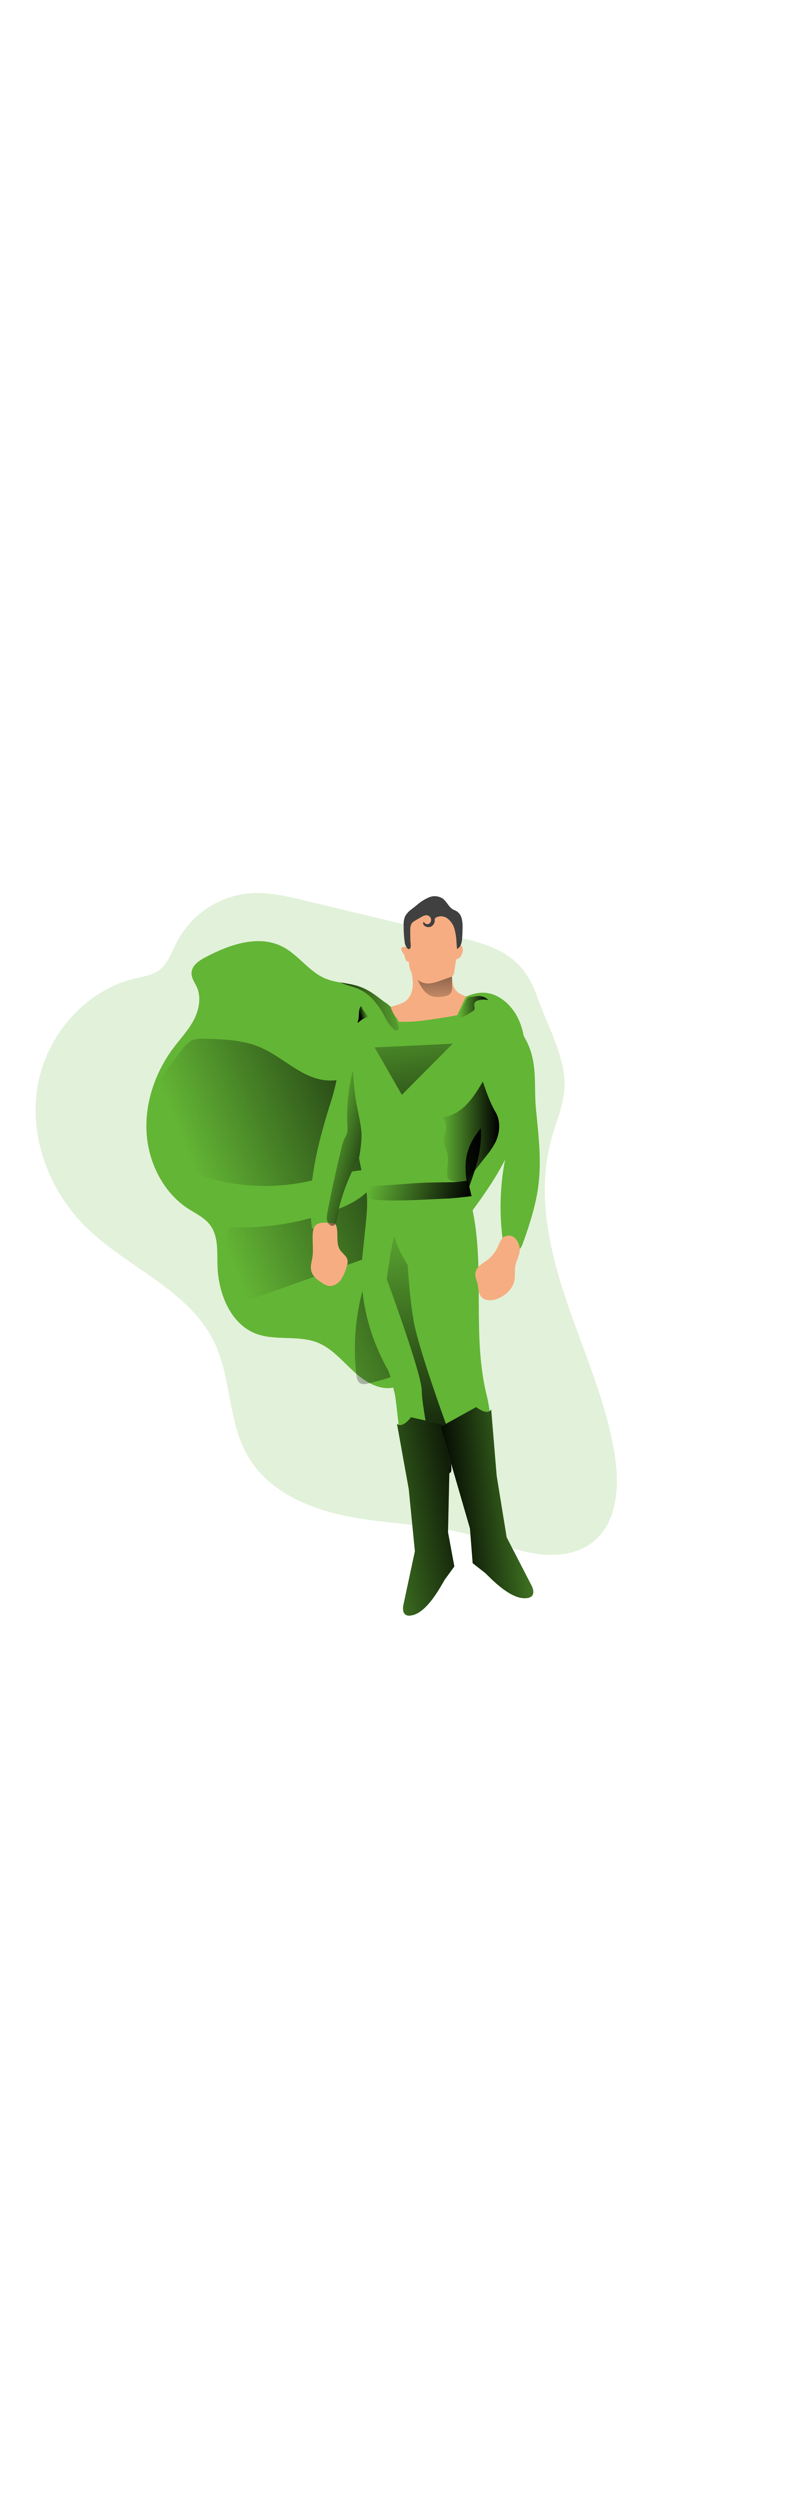 <?xml version="1.0" encoding="UTF-8"?> <svg xmlns="http://www.w3.org/2000/svg" xmlns:xlink="http://www.w3.org/1999/xlink" id="_0144_super_man" viewBox="0 0 500 500" data-imageid="superman-66" class="illustrations_image" style="width: 158px;"><defs><style>.cls-1_superman-66{fill:url(#linear-gradient);}.cls-1_superman-66,.cls-2_superman-66,.cls-3_superman-66,.cls-4_superman-66,.cls-5_superman-66,.cls-6_superman-66,.cls-7_superman-66,.cls-8_superman-66,.cls-9_superman-66,.cls-10_superman-66,.cls-11_superman-66,.cls-12_superman-66,.cls-13_superman-66,.cls-14_superman-66,.cls-15_superman-66,.cls-16_superman-66,.cls-17_superman-66{stroke-width:0px;}.cls-2_superman-66{isolation:isolate;opacity:.18;}.cls-2_superman-66,.cls-17_superman-66{fill:#68e1fd;}.cls-3_superman-66{fill:url(#linear-gradient-11-superman-66);}.cls-4_superman-66{fill:url(#linear-gradient-12-superman-66);}.cls-5_superman-66{fill:url(#linear-gradient-13-superman-66);}.cls-6_superman-66{fill:url(#linear-gradient-10-superman-66);}.cls-7_superman-66{fill:url(#linear-gradient-4-superman-66);}.cls-8_superman-66{fill:url(#linear-gradient-2-superman-66);}.cls-9_superman-66{fill:url(#linear-gradient-3-superman-66);}.cls-10_superman-66{fill:url(#linear-gradient-8-superman-66);}.cls-11_superman-66{fill:url(#linear-gradient-9-superman-66);}.cls-12_superman-66{fill:url(#linear-gradient-7-superman-66);}.cls-13_superman-66{fill:url(#linear-gradient-5-superman-66);}.cls-14_superman-66{fill:url(#linear-gradient-6-superman-66);}.cls-15_superman-66{fill:#404040;}.cls-16_superman-66{fill:#f6ad82;}</style><linearGradient id="linear-gradient-superman-66" x1="167.85" y1="3765.21" x2="406.53" y2="3765.21" gradientTransform="translate(-75.16 3963.5) scale(1 -1)" gradientUnits="userSpaceOnUse"><stop offset="0" stop-color="#000" stop-opacity="0"></stop><stop offset=".99" stop-color="#000"></stop></linearGradient><linearGradient id="linear-gradient-2-superman-66" x1="215.49" y1="3721.81" x2="386.67" y2="3790.89" xlink:href="#linear-gradient-superman-66"></linearGradient><linearGradient id="linear-gradient-3-superman-66" x1="349.9" y1="3860.75" x2="349.19" y2="3923.28" xlink:href="#linear-gradient-superman-66"></linearGradient><linearGradient id="linear-gradient-4-superman-66" x1="307.74" y1="3864.15" x2="302.84" y2="3862.72" xlink:href="#linear-gradient-superman-66"></linearGradient><linearGradient id="linear-gradient-5-superman-66" x1="365.86" y1="3867.45" x2="384.07" y2="3867.45" xlink:href="#linear-gradient-superman-66"></linearGradient><linearGradient id="linear-gradient-6-superman-66" x1="279.14" y1="3781.28" x2="321.48" y2="3770.44" xlink:href="#linear-gradient-superman-66"></linearGradient><linearGradient id="linear-gradient-7-superman-66" x1="309.65" y1="3759.58" x2="372.55" y2="3743.47" xlink:href="#linear-gradient-superman-66"></linearGradient><linearGradient id="linear-gradient-8-superman-66" x1="353.86" y1="3788.15" x2="391.13" y2="3788.15" xlink:href="#linear-gradient-superman-66"></linearGradient><linearGradient id="linear-gradient-9-superman-66" x1="330.25" y1="3742.35" x2="347.97" y2="3556.35" xlink:href="#linear-gradient-superman-66"></linearGradient><linearGradient id="linear-gradient-10-superman-66" x1="101.73" y1="3681.2" x2="205.89" y2="3707.76" gradientTransform="translate(-155.65 4102.87) rotate(4) scale(1 -1)" xlink:href="#linear-gradient-superman-66"></linearGradient><linearGradient id="linear-gradient-11-superman-66" x1="527.61" y1="3464.32" x2="444.14" y2="3458.74" gradientTransform="translate(-26.9 3890.47) rotate(-2.29) scale(1 -1)" xlink:href="#linear-gradient-superman-66"></linearGradient><linearGradient id="linear-gradient-12-superman-66" x1="286.97" y1="3884.14" x2="307.79" y2="3742.83" gradientTransform="translate(-31 3965.26) scale(1 -1)" xlink:href="#linear-gradient-superman-66"></linearGradient><linearGradient id="linear-gradient-13-superman-66" x1="333.51" y1="3869.86" x2="274.41" y2="3864.65" xlink:href="#linear-gradient-superman-66"></linearGradient></defs><path id="background_superman-66" class="cls-2_superman-66 targetColor" d="M294.44,53.11l-101.99-24.41c-11.03-2.65-22.26-5.31-33.58-4.57-19.91,1.5-37.64,13.16-46.92,30.85-3.38,6.64-5.81,14.36-12,18.49-4.04,2.68-9.03,3.37-13.75,4.44-31.91,7.22-56.91,36.08-62.4,68.38-5.5,32.3,7.34,66.33,30.68,89.25,26.16,25.69,65.17,39.71,81.11,72.73,10.99,22.79,8.61,50.65,21.4,72.42,13.07,22.27,39.26,33.43,64.66,38.19,25.4,4.76,51.65,4.63,76.55,11.52,12.92,3.57,25.33,9,38.51,11.4,13.18,2.39,27.86,1.35,38.4-6.89,15.65-12.22,17.07-35.34,14.01-54.97-5.33-34.06-19.87-65.85-30.86-98.57-10.99-32.72-18.49-68.24-9.32-101.48,2.94-10.69,7.6-21.06,8.29-32.13,1.27-19.43-11.06-40.12-17.25-58.07-7.94-23.12-22.27-31-45.52-36.57Z" style="fill: rgb(99, 181, 53);"></path><g id="character_superman-66"><path class="cls-17_superman-66 targetColor" d="M332.68,135.6c-.29,11.81-1.27,23.64-4.33,34.99-.42,1.52-.86,3.03-1.34,4.51-12.17,38.17-45.02,65.67-62.82,101.64-3.97,8.02-7.16,16.4-9.52,25.04-.06.13-.09.27-.11.42-3.11,11.33-4.81,23-5.07,34.75-.42.1-.84.17-1.27.22-8.86,1.39-17.58-4.12-24.39-10.36-7.13-6.55-13.6-14.39-22.38-18.06-12.66-5.28-27.45-.92-40.13-6.09-15.55-6.33-23.17-25.33-23.68-42.81-.25-8.66.6-18.12-4.23-25.09-3.58-5.17-9.48-7.79-14.65-11.16-15.51-10.22-24.97-29.13-26.02-48.23-.39-7.8.43-15.61,2.43-23.15,2.89-10.94,7.88-21.21,14.68-30.25,4.31-5.72,9.27-10.95,12.66-17.32.68-1.22,1.25-2.49,1.72-3.8,2.14-5.53,2.76-11.76.42-17.11-1.27-2.79-3.27-5.45-3.42-8.48-.01-.15-.01-.3,0-.46,0-4.74,4.57-7.88,8.59-10.02,15.49-8.18,34.19-14.77,49.59-6.47,9.62,5.19,16.3,15.5,26.35,19.79,3.11,1.23,6.36,2.08,9.67,2.53,2.74.46,5.48.85,8.19,1.47,10.07,2.27,15.51,7.99,23.14,13.5.65.47,1.27.95,2,1.41,8.13,5.5,23.43,2.46,31.95-.73,8.18-3.03,15.69-8.98,24.36-9.17,10.13-.25,19.1,7.75,23.34,17.35,4.24,9.6,4.55,20.58,4.27,31.16Z" style="fill: rgb(99, 181, 53);"></path><path class="cls-1_superman-66" d="M331.3,140.36c-.3,11.71-1.27,23.47-4.29,34.74,0,.09,0,.16-.06.25-10.9,40.52-45.66,68.79-64.18,106.14-3.24,6.53-5.95,13.31-8.13,20.26-.05.13-.09.27-.11.41-3.53,11.35-5.62,23.09-6.24,34.96-8.86,1.39-17.55-4.12-24.39-10.36-7.1-6.56-13.59-14.37-22.38-18.06-12.66-5.28-27.44-.91-40.12-6.09-15.55-6.33-23.19-25.33-23.68-42.83-.24-8.64.61-18.11-4.24-25.07-3.57-5.18-9.48-7.78-14.63-11.17-15.51-10.22-24.98-29.13-26.05-48.22-.41-7.78.39-15.59,2.38-23.12,2.98-9.17,7.45-17.78,13.25-25.49,4.29-5.71,9.24-10.95,12.66-17.31,1.44-2.68,2.48-5.56,3.09-8.55.95-4.12.61-8.43-.98-12.35-1.27-2.95-3.47-5.7-3.44-8.94.02-1.55.52-3.05,1.42-4.31,1.9-2.46,4.36-4.42,7.17-5.74,15.47-8.16,34.19-14.74,49.59-6.45,9.64,5.19,16.29,15.5,26.35,19.78,5.65,2.41,11.9,2.63,17.86,4,10.93,2.53,16.46,9,25.14,14.9,8.13,5.5,23.43,2.53,31.95-.73,8.18-3.05,15.69-8.98,24.36-9.18,10.13-.23,19.1,7.78,23.35,17.37,4.25,9.6,4.62,20.55,4.36,31.14Z"></path><path class="cls-8_superman-66" d="M165.69,122.1c-11.21-5.07-23.77-5.5-35.98-5.85-2.95-.08-6.03-.13-8.66,1.27-2.07,1.29-3.87,2.98-5.27,4.98-12.79,15.88-25.43,34.3-24.78,55.09-.03,1.99.35,3.96,1.11,5.79,1.27,2.53,3.55,4.15,5.84,5.62,26.87,17.21,59.14,23.89,90.63,18.75,16.91-2.84,33.42-9.1,50.54-8.86-.48,12.26-12.52,20.08-23.45,24.48-22.56,9.08-46.8,13.24-71.1,12.21l-4.91,52.38,97.94-34.89c-10.89,23.71-15.06,49.95-12.06,75.87.23,1.91.61,4.05,2.11,5.15s3.63.73,5.48.29c12.37-3.01,25.54-6.47,34.19-16.27,5.07-5.74,8-13.14,9.97-20.64,4.62-17.73,4.18-36.45,8.36-54.25,3.96-16.88,11.95-32.43,16.46-49.17,8.57-32.08-6.51-70.91-43.57-66.05-15.88,2.06-30.23,12.89-46.16,14.54-18.58,1.92-30.86-13.26-46.69-20.41Z"></path><path class="cls-17_superman-66 targetColor" d="M340.69,209.65c-1.63,12.13-5.38,23.83-9.47,35.32-.7,1.99-1.52,4.12-3.27,5.2-2.53,1.61-6,.19-7.76-2.28s-2.23-5.7-2.53-8.76c-1.87-18-.65-36.19,3.62-53.78.51-1.5.65-3.1.39-4.66-.57-1.52-1.47-2.9-2.63-4.03-3.14-3.85-5.07-8.55-5.55-13.5-7.22,7.14-14.71,14.78-17.55,24.74-3.41,12.12.76,24.92,3.27,37.29,7.83,38.47-.63,79.31,8.97,117.34,2.62,10.4,5.74,43.38,4.58,43.87-5.61,2.28-8.95,5.07-14.93,5.71-1.27.28-2.6.14-3.8-.38-1.6-.9-3.12-7.45-3.56-9.26-2.14-8.86-21.53-62.39-15.37-50.93,10,18.77,10.41,56.05,10.41,58.58,0,3.86-24.12,4.2-27.62,1.05-3.5-3.15-6.77-45.59-8.13-50.58s-2.25-11.13-4.76-15.65c-11.78-21.26-18.13-46.6-15.63-71.04.66-6.41,1.32-12.81,1.99-19.21,1-9.79,1.99-19.94-1-29.29-1.27-3.87-3.12-13.27-3.12-13.63-7.03,12.44-12,25.94-14.7,39.97-.08,1.24-.58,2.41-1.41,3.33-.28.27-.61.46-.98.58-.75.23-1.53.33-2.32.32l-10.42.34c-3.32-26.09,3.42-52.34,11.11-77.36,2.25-6.61,3.98-13.38,5.19-20.26.94-6.33.95-12.85,2.96-18.87,4.25-12.66,14.26-17.5,26.06-17.97,14.85-.63,29.65-2.11,44.32-4.44,6.09-.96,12.23-2.08,18.32-1.27,12.22,1.58,22.73,10.89,28.26,22.39,6.75,14.02,4.19,27.48,5.58,42.23,1.57,16.32,3.69,32.44,1.46,48.88Z" style="fill: rgb(99, 181, 53);"></path><path class="cls-16_superman-66" d="M197.61,255.35c-.48,2.53-1.27,5.07-.65,7.6.77,3.51,3.8,5.86,6.74,7.78,1.22.9,2.6,1.56,4.06,1.94,2.95.57,5.96-1.27,7.84-3.66,1.75-2.6,3.04-5.49,3.8-8.54.48-1.21.68-2.5.6-3.8-.39-2.79-3.2-4.38-4.74-6.7-2.7-4.1-1.08-9.75-2.23-14.59-.11-.68-.42-1.3-.89-1.8-.65-.46-1.42-.69-2.22-.66-4.44-.27-10.66-1.27-11.69,4.43-1.03,5.7.49,12.04-.63,17.99Z"></path><path class="cls-16_superman-66" d="M309.17,255.75c-1.71,1.42-3.69,2.47-5.36,3.95-1.8,1.41-2.92,3.53-3.06,5.81.22,1.69.64,3.34,1.27,4.93.79,2.96.51,6.33,2.32,8.8,2.33,3.1,6.91,2.94,10.46,1.6,5.31-2.03,10.13-6.56,10.92-12.41.34-2.47,0-5,.28-7.47.39-2.98,1.82-5.7,2.62-8.59,1.54-5.64-2.7-13.85-9.28-10.89-2.41,1.08-3.17,4.33-4.29,6.53-1.4,2.95-3.4,5.59-5.86,7.74Z"></path><path class="cls-16_superman-66" d="M289.51,86.63c1.89,1.7,4.39,2.39,6.72,3.32,3.15,1.23,6.09,2.94,8.71,5.07.39.25.67.63.8,1.08.16.92-.91,1.51-1.77,1.76-8.8,2.43-17.74,4.28-26.78,5.55-12.66,2-25.9,3.8-38.07-.47-.56-.2-1.27-.61-1.1-1.27.08-.25.24-.46.44-.62,2.12-1.69,4.46-3.07,6.96-4.12,3.22-1.58,8.86-2.38,11.62-4.76,7.41-6.47,2.72-19,3.24-19.83,1.49-2.53,4.58-3.39,7.4-3.8,3.43-.52,6.92-.33,10.27.56,2.91.85,7.6,2.98,7.97,6.48.28,4.15.32,8.17,3.58,11.06Z"></path><path class="cls-9_superman-66" d="M264.98,80.35c1.68,3.34,3.71,6.77,6.96,8.41,2.9,1.44,6.33,1.27,9.43.6,1.51-.13,2.91-.82,3.91-1.95.69-1.24.98-2.66.84-4.08v-11.5c-4.65,1.09-9.4,2.18-14.14,1.77-1.9-.16-7.41-1.9-8.86-.19-1.46,1.71,1.06,5.41,1.86,6.94Z"></path><path class="cls-16_superman-66" d="M254.45,61.03c.44.86,1.14,1.58,1.52,2.53.38.95.41,1.77.76,2.61s1.2,1.56,2.03,1.27c.02,3.31,1.09,6.52,3.06,9.18,1.94,2.58,4.86,4.25,8.07,4.63,2.99.28,5.93-.73,8.78-1.73l6.14-2.15c.61-.16,1.18-.46,1.66-.87.63-.8.99-1.78,1.03-2.8l1.05-6.67c.02-.31.12-.6.29-.86.3-.28.67-.48,1.08-.57,1.58-.61,2.37-2.46,2.79-4.17.41-1.16.34-2.43-.2-3.53-.67-1.01-2.44-1.13-2.82,0,.21-4.36-.53-8.71-2.17-12.75-1.62-3.99-4.91-7.07-8.99-8.43-2.54-.56-5.17-.59-7.72-.1-1.79.19-3.53.65-5.18,1.37-1.63.79-4.28-1.27-5.07.47-.96,1.73-1.81,3.52-2.53,5.36-.3,2.15-.27,6.55-.58,8.71-.23,1.58,2.53,3.91,1.67,5.19-.86,1.28-7.03-1.27-4.65,3.33Z"></path><path class="cls-15_superman-66" d="M256.22,55.75c-.53-3.72-.79-7.47-.76-11.23-.11-2.03.24-4.06,1.03-5.94,1.02-1.7,2.38-3.16,4.01-4.28l3.33-2.65c2.3-2.04,4.91-3.69,7.74-4.9,2.86-1.19,6.13-.87,8.71.84,2.47,1.85,3.69,5.23,6.33,6.77.8.46,1.71.73,2.53,1.27,1.49,1.01,2.56,2.53,3.01,4.28.46,1.75.67,3.56.62,5.37,0,2.61-.1,5.2-.3,7.79-.23,2.53-.94,5.48-3.22,6.33l-.33-4.2c-.11-2.85-.53-5.67-1.27-8.42-.73-2.73-2.38-5.12-4.66-6.79-2.06-1.45-4.76-1.63-7-.47-.33.16-.6.43-.76.76-.09.35-.11.71-.08,1.06.04,1.68-.91,3.24-2.42,3.98-1.51.65-3.27.3-4.42-.89-.58-.62-.77-1.95,0-2.09.5,1.19,1.86,1.75,3.05,1.25.04-.01.07-.03.1-.05,1.15-.7,1.68-2.1,1.27-3.38-.45-1.24-1.61-2.07-2.93-2.09-1.13.1-2.2.5-3.13,1.15l-3.87,2.25c-.7.36-1.34.83-1.9,1.39-1.27,1.46-1.27,3.67-1.27,5.67l.1,5.43c0,1.19.56,3.8,0,4.84-1.34,2.56-3.36-1.81-3.53-3.06Z"></path><path class="cls-17_superman-66 targetColor" d="M247.2,96.31c.53,1.9,1.42,3.67,2.61,5.24,1.05,1.37,2.39,2.7,2.53,4.46.04.23,0,.46-.1.67-.23.28-.58.43-.94.39-.98,0-1.92-.34-2.66-.99.24.73-.68,1.27-1.42,1.27-3.42.16-6.21-2.87-9.52-3.8-1.02-.17-2.02-.43-3-.77-1.14-.63-2.13-1.49-2.91-2.53l-2.63-3.08c-.25-.24-.43-.54-.52-.87-.19-.95.86-1.65,1.76-1.86,2.03-.51-3.8-6.43-.91-6.69,1.98-.18,13.4,4.84,15.08,5.94.84.54,1.49,1.33,2.29,1.94.74.68,1.75.97,2.74.8" style="fill: rgb(99, 181, 53);"></path><path class="cls-7_superman-66" d="M227.46,97.82c-.58,2.71,0,5.74-1.27,8.16.47.13.91-.23,1.27-.56,1.82-1.59,3.99-2.74,6.33-3.36-1.13-.53-2.07-1.37-2.72-2.43-1.07-1.15-1.87-2.52-2.34-4.01-.81.33-1.14,1.39-1.27,2.2Z"></path><path class="cls-17_superman-66 targetColor" d="M306.62,96.49c.14.47-1.19,1.17-1.39,1.61-.39.91-1.57.98-2.53,1.06-3.65.33-6.72,2.86-9.61,5.23-.81.66-1.9,1.35-2.8.82-.48-.32-.8-.82-.87-1.39-.19-1.77.23-3.56,1.18-5.07,1.27-2.53,4.08-9.13,4.61-9.24,1.65-.31,3.34-.25,4.96.18,1.35.61.71.72.87,1.92s1.19,1.46,2.15,2.15c.96.7,3.09,1.46,3.43,2.72Z" style="fill: rgb(99, 181, 53);"></path><path class="cls-13_superman-66" d="M294.96,92.04c-1.42,2.85-2.74,5.75-3.98,8.7-.25.61-.48,1.39,0,1.89s1.33.25,1.96-.09c2.05-1.09,4.06-2.26,6.03-3.52.54-.29.98-.73,1.27-1.27.52-1.15-.38-2.53,0-3.8.34-.88,1.07-1.55,1.98-1.82,2.19-.74,4.54-.87,6.8-.39-1.66-1.7-3.96-2.61-6.33-2.53-1.68.09-3.31.6-4.99.62-1.53.14-2.06.87-2.74,2.22Z"></path><path class="cls-14_superman-66" d="M227.2,191.78c-6.89,12.14-11.71,25.33-14.27,39.05-.08,1.23-.57,2.41-1.39,3.33-.28.26-.62.46-.99.58-1.09-.15-2.08-.73-2.75-1.61-1.37-1.9-1-4.57-.57-6.9,2.62-13.65,5.57-27.21,8.86-40.69.45-2.26,1.18-4.45,2.17-6.53.47-.82.89-1.67,1.27-2.53.47-1.72.59-3.52.34-5.28-.6-11.74.56-23.5,3.46-34.89.43,6.24.85,12.51,1.87,18.65,1.06,6.52,2.77,12.9,3.47,19.46.7,6.56-1.47,17.7-1.47,17.35Z"></path><path class="cls-12_superman-66" d="M233.01,209.72s15.26-.91,27.01-1.84c11.75-.92,22.6-.62,27.86-.92,2.76-.13,5.51-.44,8.23-.92l2.34,9.85s-12.33,1.53-15.85,1.53-45.8,3.08-49.92-.62l.33-7.08Z"></path><path class="cls-10_superman-66" d="M305.58,143.4c-3.2,5.33-6.46,10.73-10.83,15.04-4.37,4.32-10.05,7.53-16.06,7.53,2.96.53,4.05,4.51,3.6,7.6-.46,3.09-1.81,6.19-1.27,9.28.53,1.77,1.16,3.51,1.9,5.2,1.47,4.62-.14,9.66.15,14.51,0,.9.26,1.79.77,2.53.8.76,1.85,1.21,2.95,1.27l4.89.77c.95.25,1.95.19,2.86-.16.56-.36,1.05-.83,1.42-1.39l11.71-15.06c2.4-2.82,4.46-5.91,6.14-9.21,2.62-5.81,3.13-13.03-.14-18.59-3.62-6.17-5.75-12.52-8.1-19.34Z"></path><path class="cls-11_superman-66" d="M282.21,359.95s-17.73-48.55-20.54-65.85c-2.81-17.3-3.62-34.61-3.62-34.61,0,0-7.24-11.4-8.05-17.31s-5.23,26.18-5.23,26.18c0,0,22.15,59.95,22.15,70.5s8.86,53.19,8.86,53.19c0,0,8.51.82,9.69-1.91s-3.25-30.18-3.25-30.18Z"></path><path class="cls-17_superman-66 targetColor" d="M285.03,361.45l-24.93-5.64s-5.52,7.51-8.86,4.08l7.46,41.36,3.89,39.35-7.12,33.25s-2.77,9.86,6.42,7.02c9.19-2.85,17.18-18.24,19.54-22.21l6.13-8.42-4.01-21.67,1.49-67.12Z" style="fill: rgb(99, 181, 53);"></path><path class="cls-6_superman-66" d="M285.03,361.45l-24.93-5.64s-5.52,7.51-8.86,4.08l7.46,41.36,3.89,39.35-7.12,33.25s-2.77,9.86,6.42,7.02c9.19-2.85,17.18-18.24,19.54-22.21l6.13-8.42-4.01-21.67,1.49-67.12Z"></path><path class="cls-17_superman-66 targetColor" d="M278.8,361.88l22.55-12.49s7.24,5.67,9.52,1.44l3.47,41.97,6.33,38.99,15.47,29.99s5.2,8.73-4.37,8.57c-9.57-.15-21.25-12.66-24.54-15.85l-8.07-6.33-1.72-22-18.65-64.29Z" style="fill: rgb(99, 181, 53);"></path><path class="cls-3_superman-66" d="M278.8,361.88l22.55-12.49s7.24,5.67,9.52,1.44l3.47,41.97,6.33,38.99,15.47,29.99s5.2,8.73-4.37,8.57c-9.57-.15-21.25-12.66-24.54-15.85l-8.07-6.33-1.72-22-18.65-64.29Z"></path><polygon class="cls-4_superman-66" points="237.1 121.76 286.47 119.39 254.35 151.74 237.1 121.76"></polygon><path class="cls-5_superman-66" d="M250.57,111.07c-1.15-.11-3.04-2.66-3.8-3.51-2.43-2.9-3.8-6.55-5.81-9.7-9.7-14.9-17.3-13.41-25.58-17.22,2.74.46,5.48.85,8.19,1.47,10.07,2.27,15.51,7.99,23.14,13.5.86,1.16,1.54,2.44,2.01,3.8,1.09,2.63,2.17,5.28,3.24,7.93.56,1.37.9,3.96-1.39,3.74Z"></path></g></svg> 
